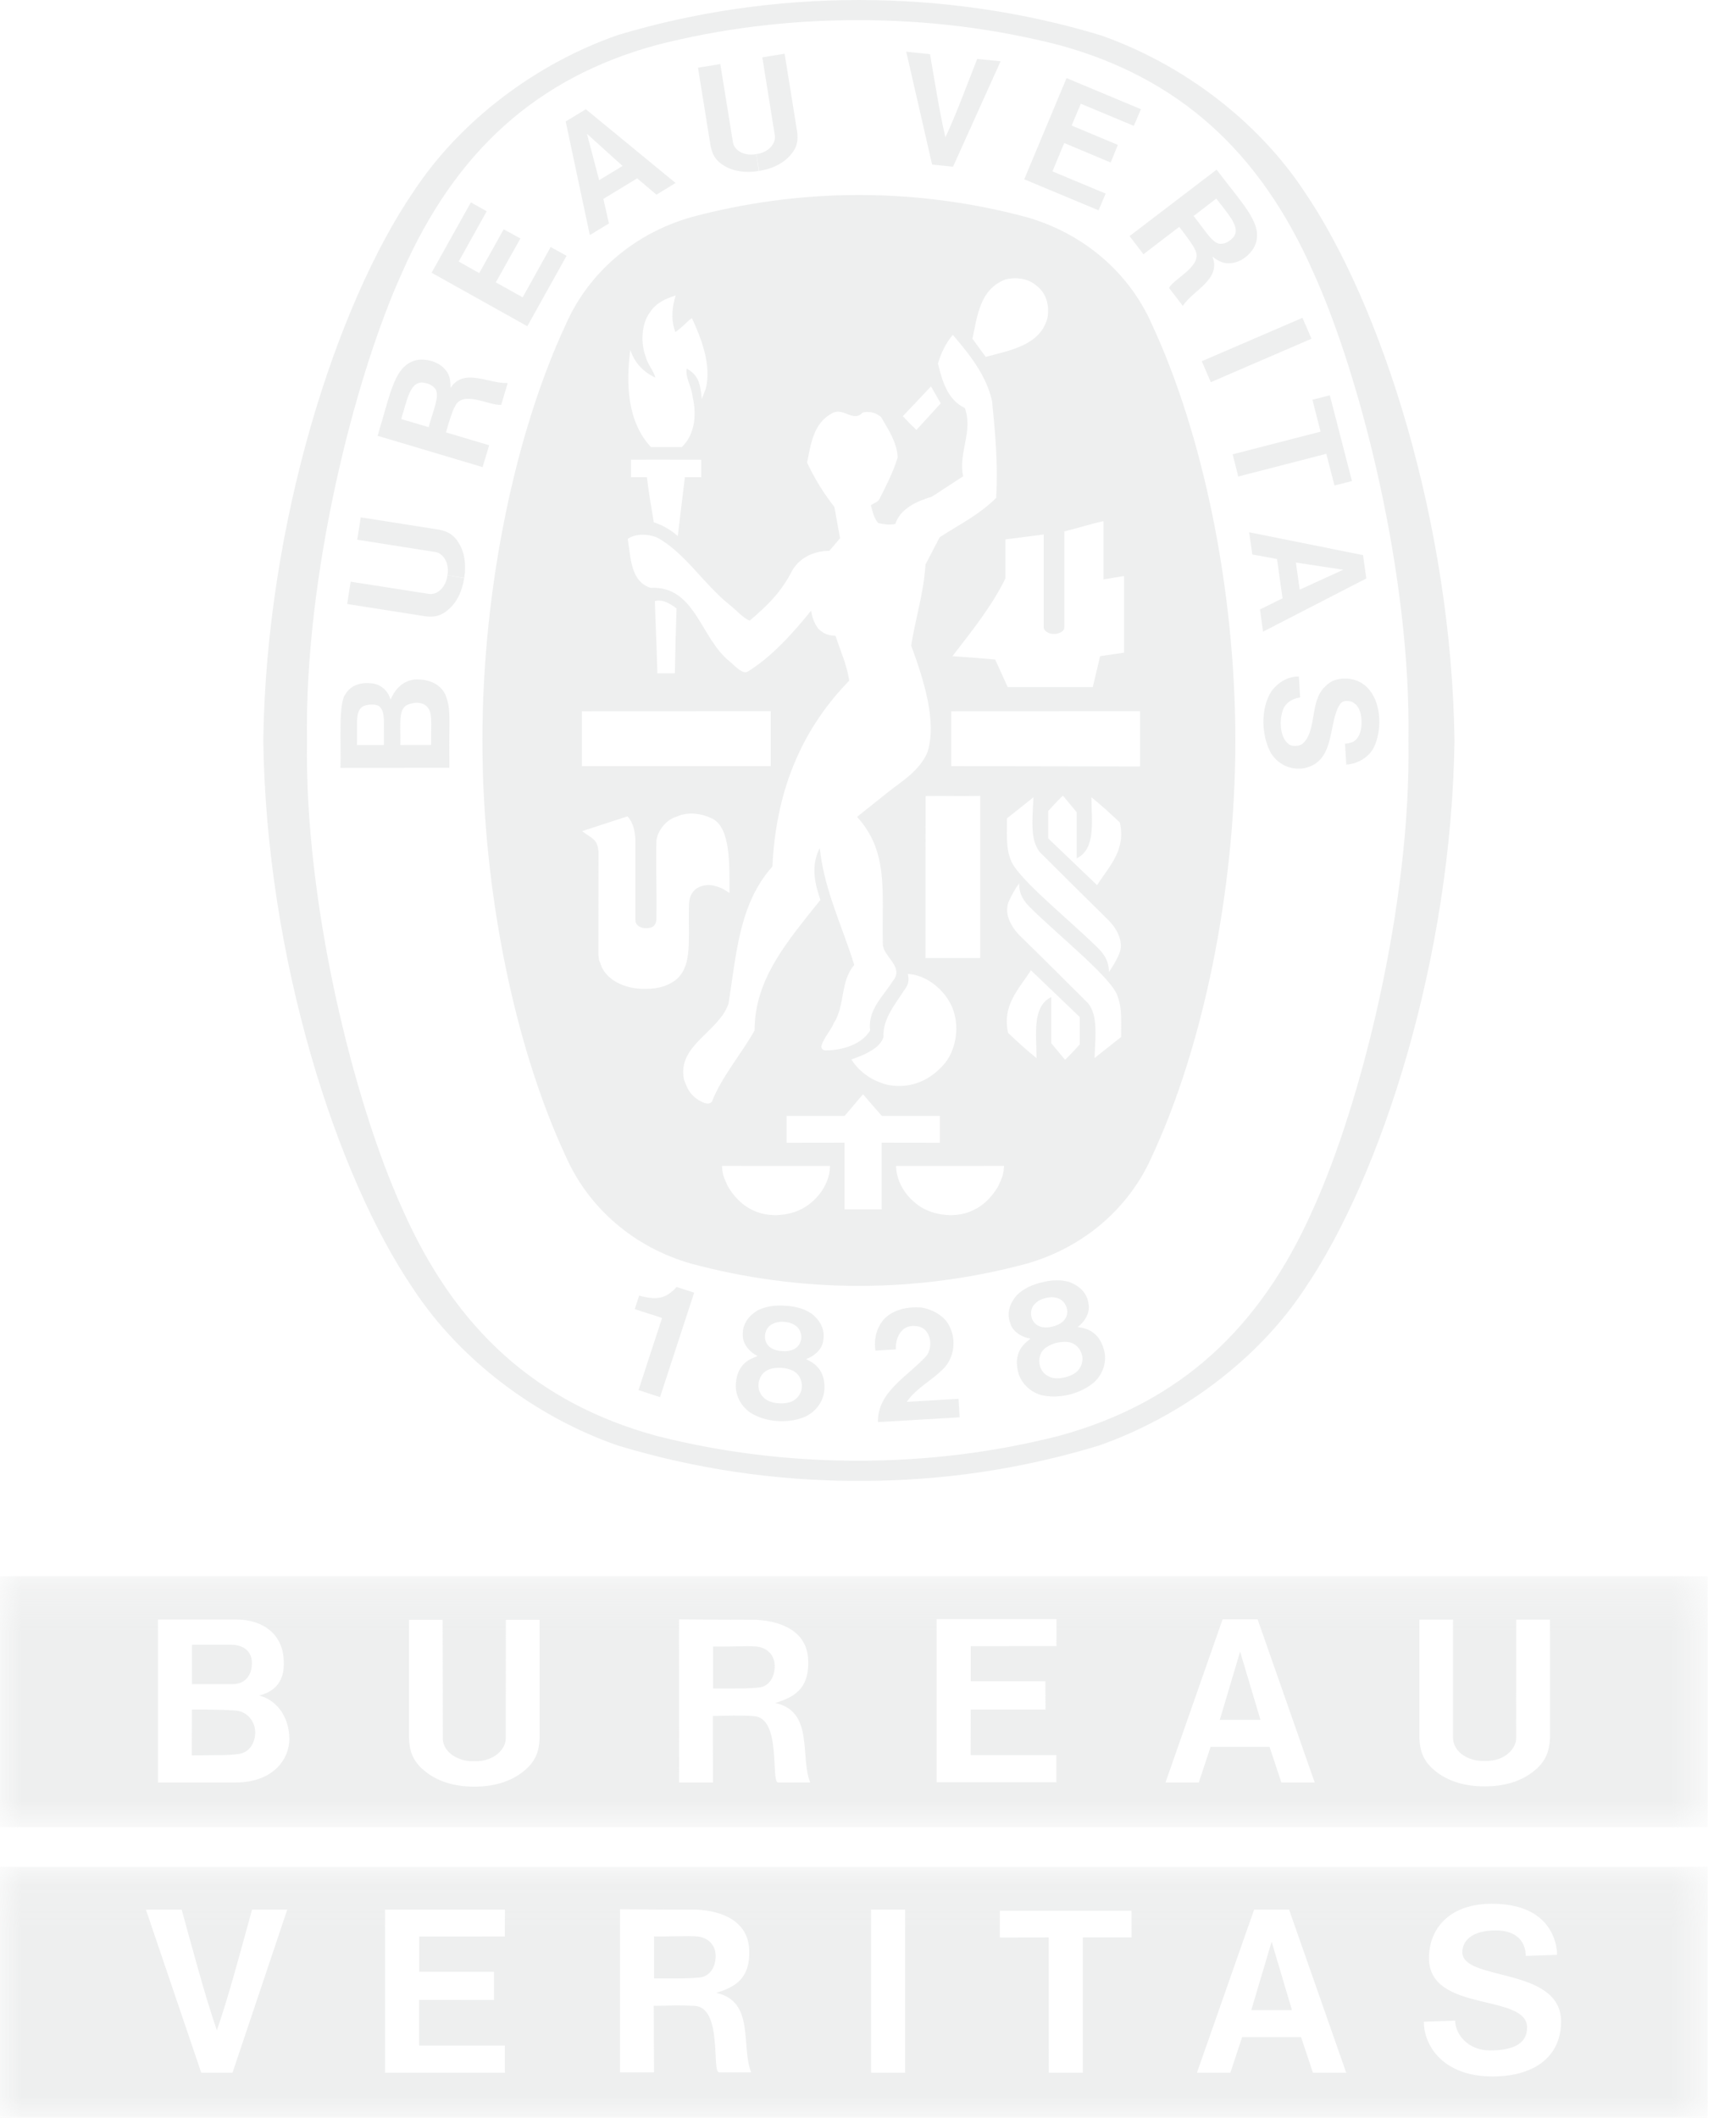 <svg height="50" viewBox="0 0 41 50" width="41" xmlns="http://www.w3.org/2000/svg" xmlns:xlink="http://www.w3.org/1999/xlink"><mask id="a" fill="#fff"><path d="m.001.213h40.333v5.926h-40.333z" fill="#fff" fill-rule="evenodd"/></mask><mask id="b" fill="#fff"><path d="m0 .074h40.333v5.926h-40.333z" fill="#fff" fill-rule="evenodd"/></mask><g fill="#cfd2d2" fill-rule="evenodd" opacity=".35"><path d="m31.015 28.537c-1.258 2.853-3.18 4.59-6.001 5.361-1.52.388-3.113.588-4.752.588s-3.242-.2-4.76-.588c-2.822-.771-4.743-2.508-6.001-5.361-1.136-2.498-2.314-7.19-2.25-11.057-.064-3.865 1.114-8.557 2.25-11.056 1.258-2.852 3.179-4.589 6.001-5.36 1.518-.39 3.121-.589 4.76-.589s3.232.199 4.752.589c2.821.771 4.743 2.508 6.001 5.36 1.135 2.499 2.313 7.191 2.249 11.056.064 3.867-1.114 8.559-2.249 11.057m-.212-24.019c-1.106-1.674-2.892-3.018-4.82-3.689-1.792-.541-3.73-.829-5.698-.829s-3.906.288-5.697.829c-1.928.671-3.715 2.015-4.819 3.689-1.823 2.668-3.478 7.821-3.551 12.956v.014c.073 5.133 1.728 10.288 3.551 12.954 1.104 1.673 2.891 3.014 4.819 3.684 1.791.542 3.688.836 5.656.836h.083c1.969 0 3.822-.288 5.615-.83 1.927-.671 3.755-2.017 4.861-3.69 1.821-2.666 3.478-7.821 3.548-12.954v-.014c-.07-5.135-1.727-10.288-3.548-12.956"/><path d="m20.735 33.574c-.013-.706.679-1.064 1.115-1.532.118-.114.161-.337.078-.524-.052-.117-.129-.173-.223-.198-.152-.035-.283-.013-.379.072-.135.127-.173.289-.167.466l-.484.029c-.04-.268.025-.529.19-.73.224-.243.563-.311.894-.288.265.043.573.204.682.479.139.299.092.683-.13.935-.285.305-.659.471-.896.813l1.223-.071c.011.152.018.297.026.436z"/><path d="m16.394 30.518-.007.023-.799 2.444-.508-.167.547-1.673.008-.028c-.202-.072-.447-.141-.644-.211l.104-.317c.257.068.522.111.746-.075.081-.064.095-.081.139-.13z"/><path d="m25.462 32.352c-.065.075-.182.135-.307.164-.126.031-.255.035-.348-.003-.126-.047-.213-.145-.244-.258-.048-.167 0-.343.143-.443.062-.044.151-.084.246-.11.099-.022.198-.028.272-.018.174.022.299.155.334.326.022.113-.007.241-.096.342m-1.069-1.177c-.063-.106-.063-.285.048-.391.061-.068.155-.116.253-.138.097-.026.203-.027.289.004.145.044.226.202.224.324-.002.095-.046.169-.105.227-.064.055-.151.096-.244.118-.09.023-.185.028-.265.009-.082-.025-.154-.071-.2-.153m1.681.697c-.064-.24-.197-.434-.465-.511l-.156-.033c.158-.114.306-.339.253-.56-.036-.253-.219-.413-.447-.5-.2-.062-.435-.051-.657.008-.223.052-.435.151-.584.298-.162.183-.249.411-.163.65.053.22.292.353.482.379l-.121.103c-.202.193-.23.425-.175.668.06.27.277.481.541.559.2.052.441.049.674-.008.232-.057.446-.167.6-.305.197-.193.292-.479.218-.748"/><path d="m18.742 33.065c-.084.052-.212.073-.342.065-.128-.005-.254-.044-.33-.106-.108-.082-.16-.202-.157-.32.004-.173.102-.327.27-.38.07-.023.167-.036.268-.031.099.006.196.031.264.063.158.072.237.238.221.411-.012.114-.08.229-.194.298m-.669-1.441c-.028-.121.025-.293.16-.36.08-.046.183-.064.285-.056.099.005.2.036.272.09.126.083.159.259.117.375-.028.091-.092.148-.167.186-.077.034-.17.047-.265.04-.094-.005-.187-.028-.258-.07-.071-.047-.128-.114-.144-.205m1.398 1.167c.01-.249-.06-.475-.294-.628l-.138-.078c.185-.061.394-.234.407-.459.04-.253-.086-.46-.277-.612-.172-.118-.398-.177-.629-.187-.229-.018-.461.014-.648.11-.209.127-.358.317-.349.572-.01.227.174.423.349.505l-.145.062c-.254.123-.348.338-.368.587-.022.276.122.542.351.694.172.11.406.179.645.193s.477-.026.663-.114c.246-.123.421-.369.433-.645"/><path d="m30.974 7.997-2.378 1.026-.213-.495 2.378-1.025z"/><path d="m22.014 3.886-.611-2.665.562.058c.114.659.231 1.407.363 1.962.244-.517.506-1.227.75-1.849l.554.055-1.124 2.489z"/><path d="m11.896 5.413-.577 1.034-.486-.272.662-1.187-.374-.21-.928 1.661 2.261 1.263.927-1.662-.376-.209-.661 1.189-.634-.354.581-1.036z"/><path d="m10.182 17.587-.72.001h-.007c.013-.577-.076-.914.267-.98.119-.032.268-.021.355.069.147.141.101.377.105.91m-1.116.001h-.636c.019-.594-.08-.911.285-.951.215-.015.274.033.322.162.042.134.029.273.029.789m1.46-1.173c-.123-.279-.422-.389-.732-.373-.262.029-.459.207-.57.477-.04-.159-.187-.357-.435-.385-.259-.033-.507.038-.633.259-.17.218-.096 1.18-.116 1.735l2.573-.002v-.188c-.013-1.022.046-1.145-.087-1.523"/><path d="m30.996 9.438.411-.106.523 2.025-.413.105-.193-.748-2.079.536-.133-.524 2.077-.535z"/><path d="m17.922 4.036c-.287.049-.583.021-.823-.125-.203-.12-.278-.274-.317-.464l-.297-1.849.527-.085.299 1.85c.029.152.165.245.305.273.077.02.162.019.246.002"/><path d="m17.93 4.034c.289-.043.56-.163.741-.376.159-.178.181-.348.157-.54l-.297-1.85-.527.086.296 1.849c.02.139-.078.285-.203.355-.069.044-.15.069-.234.08"/><path d="m30.696 13.921-.09-.639 1.116.169h.004l-.001.001h.004-.007zm1.495-.815-2.689-.54.074.524.584.108.13.927-.532.263.072.525 2.439-1.256z"/><path d="m31.802 17.555.049-.009.06-.015.042-.015c.17-.093.211-.32.202-.505-.006-.188-.066-.378-.24-.446-.091-.025-.206-.033-.267.061-.292.432-.09 1.349-.843 1.51-.328.055-.616-.088-.786-.351-.234-.416-.253-1.069.014-1.473.161-.21.38-.34.643-.342l.03.496c-.16.022-.321.105-.394.263-.109.259-.083.672.108.825.07.077.231.068.32.021.297-.215.236-.75.386-1.109.052-.151.193-.307.335-.384.264-.114.605-.073.818.139.343.324.359.96.201 1.348-.091.269-.382.465-.684.483l-.031-.496z"/><path d="m10.963 13.649c-.044.289-.161.562-.374.743-.178.159-.347.181-.539.159l-1.851-.291.083-.527 1.85.289c.155.019.285-.08.356-.204.042-.068.069-.15.078-.234"/><path d="m10.964 13.643c.047-.288.019-.584-.128-.822-.12-.205-.275-.278-.465-.316l-1.851-.291-.083.528 1.852.292c.138.023.245.163.273.302.021.078.021.164.004.248"/><path d="m14.151 4.254-.288-1.093-.002-.003.002.002v-.004l.002.005.838.757zm-.315-1.675-.476.289.57 2.682.452-.274-.132-.58.798-.485.456.385.451-.276z"/><path d="m26.401 3.421-1.091-.457.216-.515 1.252.523.168-.394-1.757-.734-.999 2.389 1.756.733.166-.396-1.256-.524.279-.669 1.097.46z"/><path d="m10.124 10.085-.649-.192c.141-.443.204-.889.517-.861.124.021.211.053.284.143.12.152-.035.482-.152.91m.517-.927c-.002-.177-.012-.325-.159-.468-.144-.146-.37-.214-.59-.198-.578.09-.653.75-.974 1.797l2.48.739.155-.516-.98-.292-.04-.013c.067-.238.162-.54.21-.606.178-.41.836-.007 1.095-.045l.153-.514c-.443.024-1.036-.371-1.35.116"/><path d="m29.12 5.612c-.09.089-.167.138-.284.145-.194.009-.368-.312-.646-.658l.536-.411c.278.374.599.688.394.924m-.387-1.607-2.055 1.569.327.429.81-.62.037-.025c.151.194.34.449.365.525.227.386-.487.682-.607.915l.325.424c.241-.373.91-.62.701-1.16.144.103.27.181.471.146.202-.028.391-.17.508-.361.267-.518-.223-.968-.882-1.842"/><path d="m5.55 40.382c-.379-.023-.732-.021-1.018-.021v.007l-.002 1.076c.793-.009.82 0 1.094-.032s.404-.275.404-.515c0-.241-.178-.497-.478-.515"/><path d="m5.949 39.259c0-.295-.228-.428-.483-.428h-.933v.929h.963c.281 0 .453-.19.453-.501"/><path d="m29.289 38.99-.001-.004v.008l-.48 1.61h.961l-.48-1.61z"/><path d="m17.858 38.872c-.227-.019-.64.009-1.018 0v.992c.739.002.852-.001 1.08-.023.229-.022.378-.229.377-.512-.003-.282-.21-.437-.439-.457"/><path d="m36.606 4.04c-.014.286-.085.529-.357.755-.319.27-.747.381-1.18.379h-.011c-.433.002-.861-.109-1.18-.379-.271-.226-.343-.469-.355-.755v-2.803h.794v2.803c.01.229.185.397.383.474.11.045.236.064.365.061.126.003.252-.016.362-.061.199-.077.378-.266.382-.474l.001-2.803h.796zm-6.343 1.043-.279-.841h-1.393l-.279.841h-.786l1.348-3.851h.828l1.348 3.851zm-5.313-3.221-2.023.002v.828l1.763.001.002.668h-1.767l-.002 1.076h2.027v.64h-2.829v-3.853h2.831zm-6.572 3.221c-.181 0 .087-1.527-.572-1.567-.371-.025-.602-.009-.971-.003l.004 1.57h-.801l-.001-3.85c.737.004 1.16.009 1.822.009.594.03 1.186.269 1.227.917.045.748-.379.919-.775 1.048.919.196.578 1.269.824 1.876zm-5.635-1.038c-.011.287-.084.53-.356.755-.317.27-.748.382-1.18.38h-.011c-.433.002-.861-.11-1.178-.38-.273-.225-.347-.468-.358-.755v-2.801h.794l.003 2.801c.007.229.183.398.381.473.111.048.238.067.364.061.127.006.253-.013.362-.061.2-.075.379-.264.381-.473l.002-2.801h.796zm-7.193 1.038h-1.819v-3.847c.771.001 1.223 0 1.859 0 .595 0 1.062.322 1.107.909.039.411-.088.762-.574.884.43.118.707.515.711 1.026.001.435-.338 1.028-1.284 1.028zm-5.55 1.056h40.333v-5.926h-40.333z" mask="url(#a)" transform="translate(0 37)"/><path d="m16.463 45.717c-.226-.02-.64.007-1.016 0v.991c.736.003.85 0 1.078-.022.229-.023.378-.23.377-.512-.002-.283-.21-.438-.439-.457"/><path d="m30.034 45.839-.001.003-.002-.003v.006l-.479 1.612h.961l-.479-1.612z"/><path d="m35.251 5.023c-1.174 0-1.623-.731-1.623-1.292l.739-.026c0 .305.287.703.823.703.413 0 .876-.088.876-.54 0-.818-2.317-.339-2.317-1.638 0-.691.472-1.284 1.487-1.284 1.413 0 1.538.96 1.538 1.206l-.74.025c0-.313-.191-.602-.712-.602-.564 0-.785.247-.785.515 0 .692 2.331.337 2.331 1.635 0 .861-.671 1.298-1.617 1.298zm-4.243-.089-.28-.84h-1.392l-.278.84h-.789l1.35-3.85h.826l1.349 3.85zm-4.284-3.194h-1.151v3.194h-.802l-.003-3.194-1.154.002v-.632h3.11zm-6.153 3.194h.805v-3.852h-.805zm-3.588-.009c-.18 0 .087-1.527-.573-1.568-.37-.021-.601-.005-.97-.001l.005 1.569h-.802v-3.849c.736.006 1.159.009 1.821.009.595.031 1.187.27 1.228.917.044.748-.378.919-.776 1.048.919.196.579 1.268.824 1.875zm-5.317-2.373v.665l-1.767-.002v1.079h2.023l.002.64h-2.83v-3.852h2.831l-.003.636-2.021.001v.831zm-6.175 2.382h-.738l-1.307-3.85h.844c.266.958.553 2.048.832 2.85.28-.802.565-1.892.831-2.85h.831zm-5.491 1.066h40.333v-5.926h-40.333z" mask="url(#b)" transform="translate(0 44)"/><path d="m26.925 18.095-4.459-.008v-1.295l4.459-.002zm-1.015 2.802-1.154-1.104v-.644c.137-.152.186-.208.347-.365l.326.392v1.089c.46-.224.348-.876.348-1.442.272.223.409.349.67.594.149.651-.244 1.023-.537 1.48zm.568 3.585c-.208.162-.378.303-.628.497.017-.495.088-.999-.152-1.294-.584-.583-1.114-1.109-1.641-1.625-.196-.212-.352-.515-.225-.795.063-.134.146-.286.237-.409 0 .274.119.429.275.583.715.703 1.955 1.685 2.056 2.1.106.281.074.617.078.943zm-1.92-4.364c.586.583 1.115 1.11 1.641 1.626.199.213.354.515.225.796-.061.134-.145.285-.234.409 0-.272-.119-.43-.276-.584-.715-.704-1.955-1.685-2.055-2.1-.107-.28-.072-.617-.079-.942.207-.162.378-.304.627-.499-.019.497-.088 1.001.151 1.294zm.943 4.538c-.136.151-.186.208-.346.365l-.327-.393v-1.089c-.459.225-.348.876-.348 1.442-.272-.222-.408-.348-.67-.594-.148-.651.243-1.021.538-1.479l1.153 1.103zm-1.93 3.357c-.123.213-.324.433-.549.539-.39.219-.98.162-1.333-.096-.321-.23-.52-.577-.526-.93.988-.001 1.614-.001 2.55-.001-.012.211-.046.284-.142.488zm-2.748.539h-.877v-1.575l-1.368.002v-.634l1.372-.001.432-.51c.21.244.225.262.444.51h1.37v.635l-1.373-.002zm-1.747-.096c-.353.258-.941.315-1.333.096-.224-.106-.427-.326-.549-.539-.096-.204-.132-.277-.142-.488.934 0 1.563 0 2.551.001-.005.353-.206.7-.527.93zm2.781-5.838.004-3.825c.544-.008.723.008 1.29-.003v3.828zm-.416.376c.438.018.879.381 1.048.79.174.415.107.957-.163 1.305-.336.408-.8.623-1.344.527-.342-.078-.678-.285-.874-.604.279-.095.676-.255.757-.527-.022-.421.268-.762.485-1.098.11-.146.124-.234.091-.393zm-4.947 2.976c-.213-.143-.263-.279-.337-.473-.179-.822.814-1.119 1.049-1.802.185-1.144.241-2.348 1.037-3.238.077-1.681.621-3.166 1.814-4.387-.055-.377-.211-.707-.324-1.06-.157-.007-.262-.035-.404-.162-.102-.146-.145-.254-.172-.432-.416.516-.931 1.093-1.498 1.44-.104.058-.236-.065-.425-.24-.695-.549-.812-1.793-1.872-1.738-.481-.161-.459-.727-.538-1.154.18-.129.468-.122.683-.039.663.352 1.102 1.098 1.727 1.597.168.133.317.309.471.372.409-.352.739-.656 1.015-1.202.195-.308.515-.442.868-.448l.252-.297-.134-.739c-.26-.33-.471-.677-.645-1.048.089-.425.145-.918.576-1.155.28-.173.51.225.74-.027.169-.036.314.011.431.106.174.304.382.605.392.959-.105.342-.269.661-.431.98-.038.073-.135.095-.202.145.04.146.073.309.174.421.129.028.25.05.403.022.125-.375.527-.543.863-.644l.74-.482c-.118-.561.241-1.053.04-1.613-.422-.197-.542-.675-.634-1.048.067-.235.181-.481.35-.678l.024.028c.404.471.774.953.903 1.536.074.744.145 1.506.096 2.285-.398.399-.88.633-1.334.93l-.335.645c-.04.666-.235 1.265-.338 1.911.287.778.626 1.815.377 2.537-.193.43-.597.665-.896.902l-.758.605c.761.837.578 1.787.609 3-.008.293.516.538.237.872-.233.374-.598.677-.538 1.17-.233.391-.789.475-1.052.471-.056.004-.101-.039-.101-.095.056-.202.213-.357.296-.548.27-.416.147-.987.482-1.373-.276-.901-.694-1.737-.807-2.7l-.009-.06c-.225.441-.102.875.017 1.223-.745.941-1.555 1.844-1.555 3.082-.318.567-.772 1.083-1.007 1.681-.081.1-.229.012-.32-.038zm-1.305-2.624c-.085-.001-.233-.014-.317-.039-.192-.047-.465-.152-.627-.413l-.034-.062-.028-.077-.035-.084-.015-.128.003-2.425c-.022-.304-.136-.31-.387-.494l.091-.032.98-.318c.14.151.174.347.186.548v1.894c-.002.122.102.192.244.199.167 0 .237-.063.252-.196.012-.848-.015-1.085 0-1.858.02-.257.251-.517.47-.577.272-.129.6-.079.844.04.437.209.414 1.064.412 1.758-.172-.112-.199-.127-.37-.173-.152-.033-.315-.004-.431.084-.142.129-.157.256-.158.481-.011.805.077 1.357-.326 1.675-.26.18-.501.198-.754.197zm.278-9.155c.187-.051.367.067.511.173-.024.752-.024.744-.039 1.531h-.414l-.003-.123c-.015-.6-.04-.991-.055-1.581zm-1.725 2.601 4.461-.002v1.297h-4.461zm2.819-5.938v.413h-.386l-.168 1.389c-.169-.151-.359-.258-.566-.325-.099-.589-.107-.632-.163-1.064h-.375v-.414c.649-.002 1.009.001 1.658.001zm-1.675-2.591v-.002c.102.3.293.514.591.654-.034-.157-.174-.303-.219-.471-.129-.325-.118-.79.095-1.076.152-.224.368-.317.605-.392-.089.269-.116.592-.006.865.154-.121.163-.128.283-.245.046-.043.067-.058.106-.085.22.47.471 1.119.326 1.67l-.092.238c-.034-.389-.097-.574-.358-.717-.034.226.11.387.144.683.106.457.022.906-.26 1.171h-.727c-.554-.594-.595-1.485-.488-2.293zm7.102.859.229.401-.573.627c-.155-.146-.168-.162-.321-.325.295-.308.323-.341.665-.703zm1.753-2.522c.226-.063.533-.033.725.134.256.186.328.499.268.79-.179.631-.883.748-1.454.901l-.313-.428c.115-.543.179-1.17.774-1.397zm1.179 8.366c.036.001.212-.036.216-.145v-2.275c.312-.074.628-.18.925-.242v1.373c.177-.021.267-.045.485-.077v1.808l-.564.084-.174.73h-2.008l-.296-.651c-.487-.045-.522-.045-1.01-.079.458-.593.931-1.182 1.25-1.832v-.925l.905-.116v2.193c0 .076.111.154.224.154zm2.287-7.304c-.545-1.244-1.634-2.155-2.957-2.534-1.243-.335-2.593-.524-3.943-.524h-.043c-1.35 0-2.699.189-3.943.524-1.325.379-2.412 1.29-2.96 2.534-1.188 2.549-1.968 6.216-1.968 9.818 0 3.605.78 7.27 1.968 9.818.548 1.243 1.635 2.157 2.96 2.535 1.244.336 2.593.525 3.943.525h.043c1.35 0 2.7-.189 3.943-.525 1.323-.378 2.412-1.292 2.957-2.535 1.188-2.548 1.969-6.213 1.969-9.818 0-3.602-.781-7.269-1.969-9.818z"/></g></svg>